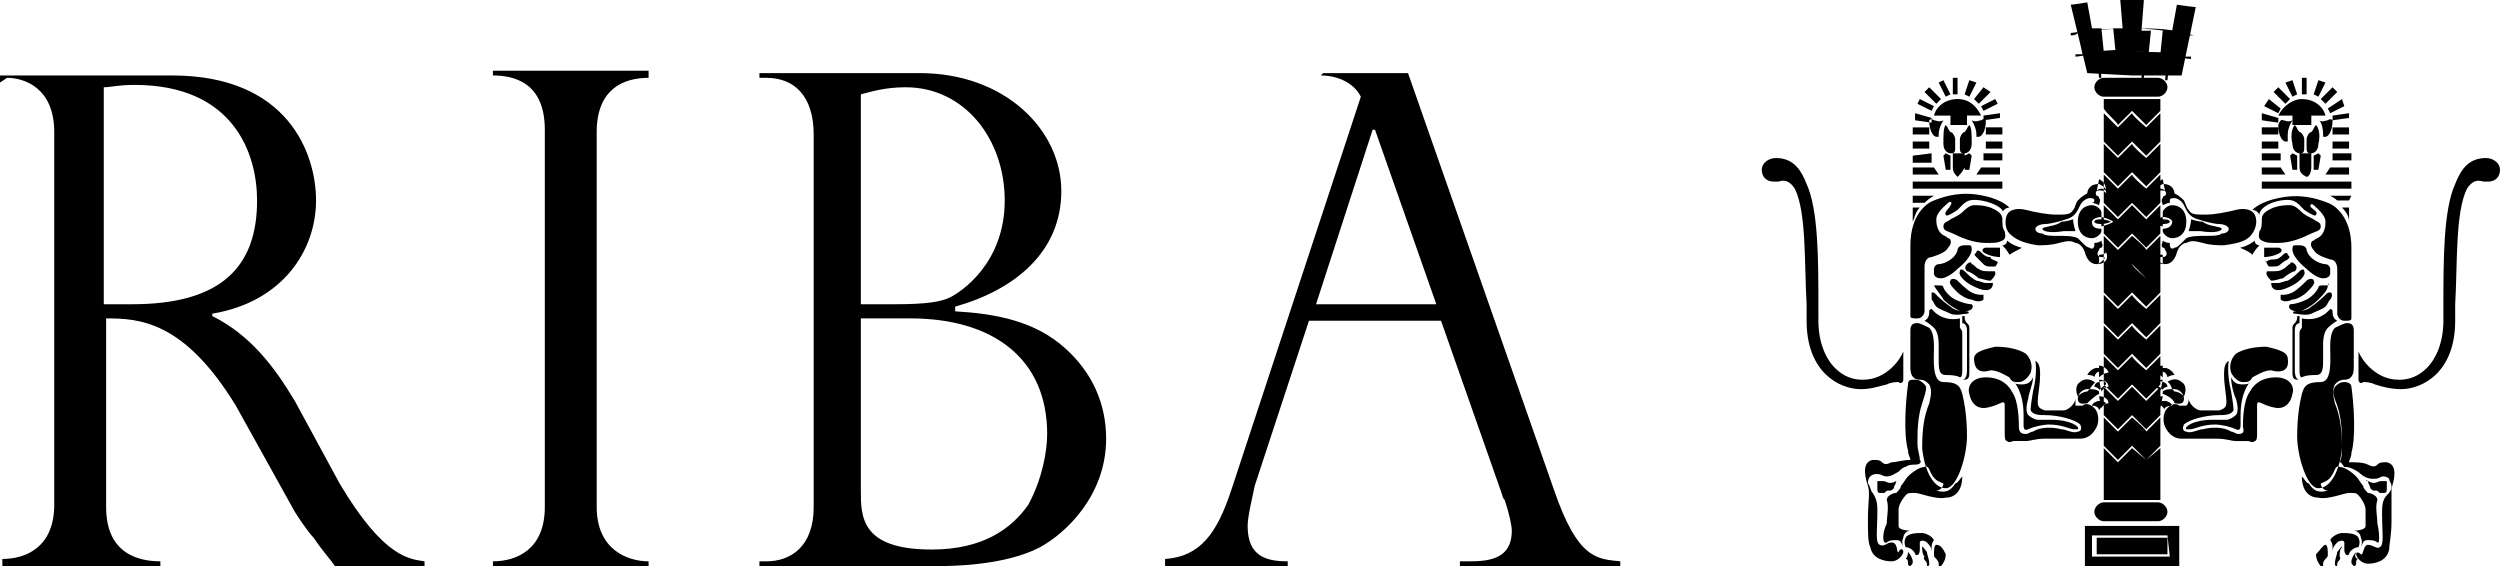 <svg xmlns="http://www.w3.org/2000/svg" width="106" height="24" xml:space="preserve">
  <path d="M90.4 3.2h2.1l.6-2.9c-.1 0-.8-.1-.8-.1l-.2 1.1h-.4l-.1 1h-.5l.1-1h-.4l.1-1.3h-1l.1 1.2h-.4l.1 1h-.5l-.1-1h-.4L88.5.1s-.6.1-.7.1l.7 2.9 1.9.1zm1.1 18.1h-2.3c-.2 0-.4.2-.4.4s.2.4.4.4h2.3c.2 0 .4-.2.4-.4s-.2-.4-.4-.4zm-3.1 1h4V24h-4v-1.7zm3.5.4h-3.2v.9H92l-.1-.9zm0 .1v.7h-3v-.7h3zm-1.5-9-.6.6-.6-.6V15l.6.6.6-.6.6.6.6-.6v-1.2l-.6.6s-.6-.5-.6-.6zm0 1.3-.6.6-.6-.6v1.2l.6.6.6-.6.6.6.6-.6v-1.2l-.6.6s-.6-.5-.6-.6zm0-2.6-.6.6-.6-.6v1.2l.6.6.6-.6.6.6.6-.6v-1.2l-.6.6s-.6-.5-.6-.6zm0 3.9-.6.6-.6-.6v1.2l.6.6.6-.6.6.6.6-.6v-1.2l-.6.6-.6-.6zm0 1.3-.6.6-.6-.6v1.2l.6.6.6-.6.6.6.6-.6v-1.2l-.6.6c0-.1-.6-.6-.6-.6zm0-6.5-.6.6-.6-.6v1.2l.6.6.6-.6.6.6.6-.6v-1.2l-.6.6s-.6-.5-.6-.6zm0 7.8-.6.6-.6-.6v1.2l.6.6.6-.6.6.6.6-.6V19l-.6.5-.6-.5zm0-14.2-.6.6-.6-.6V6l.6.6.6-.6.6.6.6-.6V4.8l-.6.6s-.6-.5-.6-.6zm-.6.5.6-.6.6.6.6-.6v-.5h-2.4v.4c.1.2.6.6.6.7zm.6 4.7-.6.6-.6-.6v1.2l.6.6.6-.6.6.6.6-.6V10l-.6.6c0-.1-.6-.6-.6-.6zm.6 10.8-.6-.6-.6.6-.6-.6v1h2.4v-1l-.6.6zm-.6-12.1-.6.6-.6-.6v1.2l.6.6.6-.6.6.6.6-.6V8.7l-.6.6-.6-.6zm0-2.6-.6.6-.6-.6v1.2l.6.6.6-.6.6.6.6-.6V6.1l-.6.6s-.6-.5-.6-.6zm0 1.3-.6.6-.6-.6v1.2l.6.6.6-.6.6.6.6-.6V7.4L91 8s-.6-.5-.6-.6zM93 1.5c-.9-.3-1.7-.3-2.6-.3-1.1 0-1.9.1-2.6.2v.1c.1 0 .2 0 .3-.1l.2.9H88v.1c.2 0 .5-.1.9-.1l.1 1h.1l-.1-1c.3 0 .5 0 .9-.1l.1 1.1-.1-1.1h1l-.1 1.1h.1l.1-1c.3 0 .6 0 .9.1l-.1 1h.1l.1-1c.4 0 .7.1.9.1v-.1h-.3l.2-.9h.2zm-4.8-.1c.6-.1 1.3-.2 2.1-.2v.9c-.7 0-1.5.1-2 .1l-.1-.8zm4.2.9c-.5-.1-1.2-.1-2-.1v-1c.7 0 1.4.1 2.1.2l-.1.9zm-.9 1h-2.3c-.2 0-.4.2-.4.4s.2.4.4.4h2.3c.2 0 .4-.2.4-.4s-.2-.4-.4-.4zM89 7.6c.2.1.3.2.3.6 0 0-.1-.2-.4-.1-.1 0 0 0 0 0l.1-.5zm.1 1.6c.4.1.5.2.5.2s-.1.1-.5.2v-.4zm-.1 1.6c.1 0 .2 0 .3-.1 0 0 .2.4-.3.5v-.4zm0 4.7c.2 0 .4.2.4.3 0 0-.2 0-.4.2v-.5zm0 .6c.2 0 .4.1.4.3 0 0-.2 0-.3.2l-.1-.5zm0 .7c.2 0 .4.1.4.3 0 0-.2 0-.3.2l-.1-.5zM84.2 6v.3h.7V6h-.7zm.7.5h-.8v.3h.8v-.3zm0 1.2h-3.8V8h3.8v-.3zm-.9-.6-.2.3h1v-.3H84zM81.8 6h-.7v.3h.7V6zm-.7.6v.3h.8v-.4l-.8.1zm0 1.7v.3h.5c.2-.2.4-.3.4-.3h-.9zm0 1.1v-.6h.3c-.2.2-.2.4-.3.6zm.9-2.3h-.9v.3h1.1l-.2-.3zm1.3.1v-.6l.2-.1.1.1-.1.6h-.2zm-.3.3c-.1-.1-.2-.2-.2-.4v-.6h.5v.6c-.1.2-.2.3-.3.4zm-.3-.3v-.6l-.2-.1-.1.1.1.6h.2zm6.4 3.7c-.2 0-.2-.2-.1-.3 0 0 0-.1.1-.1.1-.1 0-.2 0-.3 0 0-.1.1-.3.1v.1c0 .1-.1.2-.2.1-.1 0-.2-.1-.3-.2l-.2-.2c-.2-.1-.5-.1-.9-.1-.2 0-.5 0-.6-.1-.2 0-.3-.1-.3-.2s.2-.2.4-.2.6-.1.9-.2c.4-.1.5-.4.6-.6.1-.2.3-.3.4-.3.1 0 .2 0 .2.1s-.1.1-.1.1c.1 0 .3.1.3.1 0-.1.1-.2 0-.3 0-.1-.1-.1-.1-.1-.1-.1 0-.3.2-.3.1 0 .2.1.2.1 0-.1-.1-.2-.3-.3-.5 0-.5.4-.5.4-.2.1-.3.2-.4.3-.1.1-.1.3-.2.4-.1.2-.3.2-.7.2-.4 0-.9-.1-1.3-.2s-.7 0-.8.2c-.1.2-.1.6.1.8s.5.4 1.2.5c.2 0 .6 0 .9-.1.4-.1.5-.1.7 0 .1 0 .3.1.4.4 0 0 .1.5.5.5.1 0 .2-.1.3-.2.1-.1 0-.1-.1-.1zm-.4-1.5c0-.1.2-.2.4-.2V9c0-.1-.2-.3-.4-.3-.3 0-.6.2-.6.7 0 .5.3.7.6.7.2 0 .4-.2.4-.3v-.1c-.3 0-.4-.1-.4-.3zm-6.3.2c0-.2.2-.2.3-.3.2-.1.4-.2.5-.3.1-.1.3-.3.5-.3s.4 0 .7.1c.2.1.5.2.5.5 0 .2 0 .4.1.5 0 .1.1.3-.1.4-.2.1-.3.1-.7.1-.5 0-1-.2-1.4-.4-.2-.1-.4-.1-.4-.3zm1.1.8c.1 0 .1.1.1.2s-.1.4-.6.8c-.2.2-.5.4-.7.4-.2 0-.3-.1-.3-.2v-.2c0-.1.1-.2.2-.2.2 0 .7-.2.8-.6 0-.1.1-.2.3-.2h.2zm.5-1.9c-.6-.1-.7.1-1 .4-.3.2-.5.3-.5.2-.1-.1.2-.3.2-.4.1-.1 0-.2-.1-.1s-.5.4-.5.7c0 .1 0 .4.2.6.1.1.2.1.3.2.1 0 .2.2 0 .4-.1.2-.4.3-.7.4-.2 0-.3.2-.3.4v1.9c0 .1-.1.3-.3.3-.2 0-.3 0-.3-.1v-3c0-1.3.7-1.8 1-1.9.5-.2 1.2-.4 2.1-.2.5.1.9.3 1.1.5 0 0-.2 0-.3.2.1-.1-.3-.4-.9-.5zm.8 2.4s-.4 0-.7-.2c-.1-.1 0-.2.1-.2h.6v.4zm-.1.2c0 .1-.1.2-.1.2h-.2c-.1 0-.2 0-.3-.1l-.3-.3c-.1-.1-.1-.1 0-.2 0-.1.1-.1.2 0s.2.2.4.2c0 .1.1.1.3.2 0-.1 0 0 0 0zm-.3.8c-.2 0-.4-.1-.5-.1-.1-.1-.4-.3-.5-.3-.1-.1-.1-.2 0-.3.1-.1.2-.1.2 0 .1 0 .2.2.3.2.1.1.3.1.4.1h.2c.1 0 .1 0 .1.1s-.1.2-.2.3zm-.2.1c-.1 0-.3-.1-.4-.1-.2-.1-.4-.3-.5-.4-.1-.1-.2-.1-.2 0-.1.2.3.5.5.6.2.1.4.2.6.2.2 0 .3-.1.3-.3h-.3zm-1.5-.1c0-.1.2-.1.3 0 .1.1.4.4.6.5.2.1.3.1.5.1v.2c-.1.1-.3.1-.5 0-.2 0-.5-.2-.6-.3-.2-.2-.4-.4-.3-.5zm-.7.2c0-.1 0-.1 0 0h.2c.1 0 .2 0 .2.1.1.2.3.4.5.5.2.1.5.2.7.2 0 0 .1.1 0 .2s-.3.1-.4.1c-.1 0-.5-.2-.8-.5-.1-.2-.3-.4-.4-.6zm-.1.3c.1 0 .1 0 .2.1s.3.3.6.5c.2.2.6.2.7.2.1 0 .1.1 0 .1s-.5.1-.7 0c-.2-.1-.5-.2-.6-.3-.1-.1-.1-.2-.2-.3v-.3zm3.3-1.6s-.1-.2-.3-.4c0 0 .2 0 .2-.2 0 0 .2.2.6.3.1 0-.2.1-.5.3zM81 14c0-.3.2-.3.3-.3.1 0 .3.1.5.2.1.1.2.3.2.8s-.1 1.5.4 1.5.7.1.8.5c.1.4.2 1 .2 1.8s-.4 2.2-.9 2.2-.9-.7-1-1.7c0-.9.1-1.4.3-1.9.1-.4.1-.6 0-.8-.1-.1-.2-.2-.4-.2s-.4-.1-.4-.5V14zm-.3 2.1v-1.2c-.1.3-.7 1.2-1.7 1.2-.2 0-.7 0-1.2-.5-.4-.4-.7-1.1-.7-2V13c0-2 0-4.1-.5-5.2-.2-.5-.5-1.1-1.3-1.1-.3 0-.6.2-.6.5s.2.5.5.5h.2c.3-.1.5 0 .7.3.5 1 .4 3.2.5 4.9v.7c0 2.2 1.4 2.9 2.3 2.9.4 0 .7-.1 1.1-.2.2-.1.4-.1.5-.1.1.1.2 0 .2-.1zm2.5 0c.2 0 .3 0 .3-.3V14c0-.2 0-.2-.1-.3s-.1-.2-.1-.3h-.1v.3s.2 0 .2.3v1.7c0 .3-.1.4-.2.4zm.5-.9c0-.3.5-.4.9-.5.5 0 1 .1 1.3.3.2.2.3.5.2.8-.1.2-.3.4-.5.4s-.3 0-.4-.2c-.2-.1-.5-.3-.8-.3-.3.1-.7.1-.7-.5zm1.9 2.9c0-.2 0-1.1-.3-1.5-.1-.2-.4-.6-1.1-.6-.6 0-.8.4-.7.7.1.5.4.6.6.6s.5-.1.7-.2c.2-.1.2 0 .2.1v1.2c0 .1 0 .3.1.3.1.1.2 0 .3 0h.5c.2 0 .4-.1.8-.1h1.5c.4 0 .6-.3.7-.5.1-.2.1-.6-.1-.8-.2-.2-.4-.2-.5-.1H88v-.3c0 .2-.3.5-.5.5h-.8c-.3-.1-.3-.2-.3-.4s.1-.7.1-1.1c0-.2 0-.5-.2-.6 0 0 .1.5-.1 1.3-.1.6-.1.7-.1.8.1.2.4.2.6.2.6 0 1.3.2 1.5.4.1.2 0 .3-.1.3-.2.1-.5-.1-.7-.1-.4-.1-.9-.1-1.2.1-.1 0-.2.1-.3.1-.1 0-.3 0-.3-.3zm2.9-1c-.1 0-.4.1-.4-.2 0-.2.2-.4.4-.4s.4 0 .5.1v.1c-.2.1-.4.3-.5.4zm.3-.9c-.1-.1-.4-.2-.6 0-.2.1-.2.4-.1.6 0 0 .2-.2.4-.2l.1-.1c.2-.3.3-.3.2-.3zm.5.1c0-.1-.1-.2-.3-.1-.1 0-.2.1-.2.2 0 0 .1 0 .2.1 0 .1.1-.1.3-.2zm-.8-.4c.1-.2.3-.3.4-.3.1 0 .2 0 .3.1 0 0-.1 0-.3.1-.1.1-.1.2-.1.2s0-.1-.3-.1zm.2 1.3c0-.1.2-.2.3-.2.1 0 .2 0 .3.1 0 0-.2.1-.3.3 0-.1-.1-.2-.3-.2zm-7.3 2.3c0-.2-.1-.4-.1-.7 0-.5 0-1.1.2-1.7.2-.6.2-.7.1-.8-.1-.1-.2-.2-.4-.2s-.3 0-.3.2c-.1.7-.2 2.1 0 2.8 0 .2.1.3.1.4-.3 0-.6.1-.8.1-.2.1-.3.1-.4 0-.1-.1-.2-.1-.4-.1-.5.1-.3.8-.2 1.1.1.3 0 .7 0 1.4 0 .6 0 1 .1 1.2.1.5.6.6.9.6.3 0 .5-.3.5-.4 0-.1-.1-.2-.2 0-.1.1 0-.4-.3-.4-.2 0-.3.2-.5.1s-.1-.6-.1-1.4c0-.3 0-.5-.2-.8-.1-.1-.1-.3-.2-.4 0-.1 0-.2.1-.3.1-.1.2-.1.3-.1.2 0 .2.1.4.1s.3-.1.5-.2c.1-.1.2-.2.3-.2.1-.1.3-.1.4-.1.2 0 .3-.1.2-.2zM80 23c.1-.1.3-.1.4-.1.2 0 .2.1.3.3 0 0-.1-.2 0-.4 0-.1.1-.3.3-.3 0 0-.5 0-.5-.2v-.7c0-.2.2-.5.3-.6.1-.1.1-.1.4-.1.2 0 .9.3 1.3.2.4 0 .7-.3.7-.9-.1.1-.2.3-.3.3 0 0-.1.2-.3.3-.2.1-.5 0-.5 0 .2 0 .3-.2.3-.3-.2-.1-.4-.1-.6-.6-.1-.2-.2-.1-.2-.1-.2 0-.5.2-.7.4-.1.1-.2.3-.3.4 0 .1-.1.2-.2.3-.1 0-.4.1-.4.3.1.3 0 .7 0 1-.2.4-.2.9 0 .8zm.8-.2c.1-.2.5-.2.7-.2.1 0 .4.1.5.3 0 0-.1.1-.1.3v.3-.1c0-.2-.1-.3-.2-.4-.1-.1-.3-.1-.3 0v.3c0 .2-.1.3-.2.2 0-.1-.2-.3-.4-.3 0 0-.1-.2 0-.4zm1.3.3c-.1 0-.1.3-.1.4 0 .1 0 .1.1.2 0 0 .1.1.1.2s0 .2.1.1.2-.3.2-.5c-.1-.2-.2-.4-.4-.4zm-.6.1c0-.1.1.1.2.2 0 .1.1.3.1.5 0 .1-.1.2-.1 0 0-.1-.2-.2-.1-.3-.1-.1-.1-.3-.1-.4zm-.6.2c.1.1.2.3.2.4 0 .1 0 .1-.1.2 0 0-.1 0-.1-.1s0-.2-.1-.2c0 0 .1-.1.1-.3zm2.2-20.1h-.3V4h.2v-.7h.1zm.4.1-.2.6.2.1.3-.6-.3-.1zm.6.3-.4.5.2.2.5-.5-.3-.2zm.5.5-.6.3.1.2.6-.3-.1-.2zm.2.6-.7.1v.2l.7-.1v-.2zm-.6.6v.3h.7v-.3h-.7zm-1.8-2-.2.1.3.6.2-.1-.3-.6zm-.6.3-.2.2.5.5.2-.2-.5-.5zm-.4.5-.1.2.6.3.1-.2-.6-.3zm-.2.6v.3l.7.1V5l-.7-.2zm.6.6h-.7v.3h.7v-.3zm1.7-.1c-.1-.1-.1-.1 0 0-.1.1-.1.2-.2.3-.1 0-.2.2-.2.3v.4c0 .2.1.2.2.2s.3-.1.3-.4c0-.4 0-.7-.1-.8zm.5-.2c-.1 0-.2.1-.4 0-.1 0-.1 0 0 0 0 0 .2.3.2.6v.1h.1c.1 0 .3-.2.3-.7-.1-.1-.2 0-.2 0zm-1.5.2c.1-.1.1-.1 0 0 .1.1.1.2.2.3.1 0 .2.2.2.3v.4c0 .2-.1.2-.2.2s-.3-.1-.3-.4c0-.4 0-.7.1-.8zm.5 0h-.3v-.4H82c.1-.4.5-.7 1-.7s.8.3 1 .7h-.6v.4H83zm-1-.2c.1 0 .2.1.4 0 .1 0 .1 0 0 0 0 0-.2.3-.2.6v.1h-.1c-.1 0-.3-.2-.3-.7.1-.1.2 0 .2 0zm7.5 4.3c-.2.1-.4.1-.4.1s-.3 0-.3-.1.2-.1.3-.1c0 0 .2 0 .4.1zm-7.3 5.2v.6c0 .4 0 .7.3.7.5 0 .6.1.6.1.1 0 .1-.2.1-.3v-1.6c0-.1-.1-.2-.1-.2v-.4s-.7.2-1.2-.4c0 0-.1 0-.1.1s0 .3-.2.4c0 0 .2.1.4.3.1.1.2.3.2.7zm.5-.5h.2v-.2h-.2v.2zm0 .5h.2v-.2h-.2v.2zm0 .5c0 .1 0 .1 0 0h.2v-.2h-.2v.2zm0 .6h.2v-.2h-.2v.2zm-2.3 4.7c-.2.1-.3.1-.5 0h-.3v.3c0 .1 0 .2.1.2h.2c.1-.1.1-.1.2-.1s.1 0 .2-.1c0-.1.1-.2.1-.3 0 0 0-.1 0 0zm5.8-4.4c-.1.2-.2.3-.5.3 0 0-.3 0-.3-.1 0 0 .4.4.4 1.4v.4c0 .1 0 .3.2.2.2-.1.6-.2.9-.2.5 0 .9.2 1 .2h.2c.1-.1-.3-.4-1.1-.4h-.6c-.1 0-.3-.1-.4-.2-.1-.1-.1-.4 0-.7 0-.2.2-.6.2-.9zm5.5-8.4c-.2.1-.3.2-.3.6 0 0 .1-.2.4-.1.1 0 0 0 0 0l-.1-.5zm0 1.6c-.4.1-.5.2-.5.2s.1.1.5.2v-.4zm0 1.6c-.1 0-.2 0-.3-.1 0 0-.2.4.3.5v-.4zm0 4.7c-.2 0-.4.2-.4.3 0 0 .2 0 .4.2v-.5zm0 .6c-.2 0-.4.1-.4.3 0 0 .2 0 .3.2l.1-.5zm0 .7c-.2 0-.4.1-.4.3 0 0 .2 0 .3.2l.1-.5zM96.6 6h-.7v.3h.7V6zm-.7.5v.3h.8v-.3h-.8zm0 1.2V8h3.8v-.3h-3.8zm.8-.6h-.8v.3h1l-.2-.3zM98.9 6v.3h.7V6h-.7zm.8.5h-.8v.3h.8v-.3zm0 1.8h-.9s.2.1.3.2h.5l.1-.2zm-.1 1.1v-.6h-.3c.2.2.3.4.3.6zm-.8-2.3-.2.3h1v-.3h-.8zm-1.4.1v-.6l-.2-.1-.1.1.1.6h.2zm.4.3c.1 0 .2-.2.2-.4v-.6h-.5v.6c0 .2.1.3.3.4zm.3-.3v-.6l.2-.1.1.1-.1.6h-.2zm-6.4 3.7c.2 0 .2-.2.1-.3 0 0 0-.1-.1-.1-.1-.1 0-.2 0-.3 0 0 .1.1.3.1v.1c0 .1.1.2.2.1.1 0 .2-.1.3-.2l.2-.2c.2-.1.5-.1.9-.1.2 0 .5 0 .6-.1.2 0 .3-.1.3-.2s-.2-.2-.4-.2-.6-.1-.9-.2c-.4-.1-.5-.4-.6-.6-.1-.2-.3-.3-.4-.3-.1 0-.2 0-.2.1v.1c-.1 0-.3.1-.3.1 0-.1-.1-.2 0-.3 0-.1.1-.1.1-.1.1-.1 0-.3-.2-.3-.1 0-.2.1-.2.1 0-.1.1-.2.3-.3.5 0 .5.4.5.4.2.1.3.2.4.3.1.2.1.3.2.4.1.2.3.2.7.2.4 0 .9-.1 1.3-.2s.7 0 .8.2c.1.2.1.5-.1.8s-.5.4-1.2.5c-.2 0-.6 0-.9-.1-.4-.1-.5-.1-.7 0-.1 0-.3.1-.4.4 0 0-.1.5-.5.5-.1 0-.3-.1-.3-.2s0-.1.2-.1zm.4-1.5c0-.1-.2-.2-.4-.2V9c0-.1.2-.3.4-.3.3 0 .6.2.6.7 0 .5-.3.7-.6.7-.2 0-.4-.2-.4-.3v-.1c.2 0 .4-.1.4-.3zm6.3.2c0-.2-.2-.2-.3-.3-.2-.1-.4-.2-.5-.3-.1-.1-.3-.3-.5-.3s-.4 0-.7.1c-.2.1-.5.2-.5.5 0 .2 0 .4-.1.5 0 .1-.1.3.1.4.2.1.3.1.7.1.5 0 1-.2 1.4-.4.2-.1.4-.1.4-.3zm-1.1.8c-.1 0-.1.1-.1.2s.1.4.6.8c.2.2.5.4.7.4.2 0 .3-.1.3-.2v-.2c0-.1-.1-.2-.2-.2-.2 0-.7-.2-.8-.6 0-.1-.1-.2-.3-.2h-.2zm-.6-1.9c.6-.1.7.1 1 .4.3.2.5.3.5.2.1-.1-.1-.2-.2-.3-.1-.1 0-.2.1-.1s.5.4.5.7c0 .1 0 .4-.2.6-.1.1-.2.1-.3.2-.1 0-.2.2 0 .4.1.2.4.3.7.4.2 0 .3.2.3.4v1.9c0 .1.1.3.3.3.2 0 .3 0 .3-.1v-3c0-1.3-.7-1.8-1-1.9-.5-.2-1.2-.4-2.1-.2-.5.1-.9.3-1.1.5 0 0 .2 0 .3.2 0-.2.3-.5.9-.6zm-.7 2.4s.4 0 .7-.2c.1-.1 0-.2-.1-.2H96v.4zm.1.2c0 .1.1.2.1.2h.2c.1 0 .2 0 .3-.1.1-.1.3-.2.3-.2.1-.1.1-.1 0-.2 0-.1-.1-.1-.2 0s-.2.2-.4.2c-.1 0-.2 0-.3.1 0-.1-.1 0 0 0zm.2.8c.2 0 .4-.1.5-.1.1-.1.4-.3.5-.3.1-.1.1-.2 0-.3-.1-.1-.2-.1-.2 0-.1 0-.2.2-.3.2-.1.1-.3.1-.4.1h-.2c-.1 0-.1 0-.1.1s.1.2.2.3zm.3.1c.1 0 .3-.1.4-.1.2-.1.4-.3.5-.4.1-.1.2-.1.2 0 .1.2-.3.5-.5.6-.2.1-.4.2-.6.2-.2 0-.3-.1-.3-.3h.3zm1.5-.1c0-.1-.2-.1-.3 0-.1.1-.4.4-.6.5-.2.1-.3.1-.5.1v.2c.1.1.3.1.5 0 .2 0 .5-.2.6-.3.2-.2.4-.4.3-.5zm.6.2c.1-.1 0-.1 0 0h-.2c-.1 0-.2 0-.2.1-.1.2-.3.4-.5.5s-.5.2-.7.2c0 0-.1.1 0 .2s.3.1.4.1c.1 0 .5-.2.8-.5.2-.2.4-.4.4-.6zm.1.3c-.1 0-.1 0-.2.1s-.3.3-.6.5c-.2.2-.6.2-.7.2-.1 0-.1.1 0 .1s.5.1.7 0c.2-.1.5-.2.6-.3.1-.1.1-.2.2-.3.1-.1.1-.3 0-.3zm-3.3-1.6s.1-.2.3-.4c0 0-.2 0-.2-.2 0 0-.2.2-.6.3-.1 0 .3.1.5.3zm4.3 3.2c0-.3-.2-.3-.3-.3-.1 0-.3.1-.5.2-.1.1-.2.3-.2.8s.1 1.5-.4 1.5-.7.1-.8.5c-.1.4-.2 1-.2 1.8s.4 2.2.9 2.2.9-.7 1-1.7c0-.9-.1-1.4-.3-1.9-.1-.4-.1-.6 0-.8.1-.1.2-.2.4-.2s.4-.1.4-.5V14zm.2 2.1v-1.2c.1.3.7 1.2 1.7 1.2.2 0 .7 0 1.2-.5.4-.4.7-1.1.7-2V13c0-2 0-4.1.5-5.2.2-.5.5-1.1 1.3-1.1.3 0 .6.2.6.5s-.2.5-.5.5h-.2c-.3-.1-.5 0-.7.3-.5 1-.4 3.2-.5 4.9v.7c0 2.2-1.4 2.9-2.3 2.9-.4 0-.8-.1-1.1-.2-.2-.1-.4-.1-.5-.1-.1.1-.2 0-.2-.1zm-2.5 0c-.2 0-.3 0-.3-.3V14c0-.2 0-.2.1-.3s.1-.2.1-.3h.1v.3s-.2 0-.2.3v1.7c0 .3.1.4.2.4zm-.5-.9c0-.3-.5-.4-.9-.5-.5 0-1 .1-1.3.3-.2.2-.3.5-.2.8.1.2.3.4.5.4s.3 0 .4-.2c.2-.1.5-.3.8-.3.3.1.8.1.7-.5zm-1.9 2.9c0-.2 0-1.1.3-1.5.1-.2.4-.6 1.1-.6.6 0 .8.4.7.7-.1.5-.4.6-.6.6s-.5-.1-.7-.2c-.2-.1-.2 0-.2.1v1.2c0 .1 0 .3-.1.3-.1.1-.2 0-.3 0h-.5c-.2 0-.4-.1-.8-.1h-1.5c-.4 0-.6-.3-.7-.5-.1-.2-.1-.6.1-.8.2-.2.4-.2.5-.1h.3c.1-.1.1-.2.1-.3 0 .2.3.5.5.5h.8c.3-.1.3-.2.3-.4s-.1-.7-.1-1.1c0-.2 0-.5.2-.6 0 0-.1.5.1 1.3.1.6.1.7.1.8-.1.2-.4.2-.6.2-.6 0-1.3.2-1.5.4-.1.2 0 .3.1.3.2.1.5-.1.7-.1.4-.1.9-.1 1.2.1.1 0 .2.1.3.1.1 0 .3 0 .2-.3zm-2.9-1c.1 0 .4.1.4-.2 0-.2-.2-.4-.4-.4s-.4 0-.5.1v.1c.3.1.5.3.5.4zm-.3-.9c.1-.1.4-.2.6 0 .2.1.2.4.1.6 0 0-.2-.2-.4-.2l-.1-.1c-.1-.3-.2-.3-.2-.3zm-.5.1c0-.1.1-.2.3-.1.1 0 .2.1.2.2 0 0-.1 0-.2.1 0 .1-.1-.1-.3-.2zm.8-.4c-.1-.2-.3-.3-.4-.3-.1 0-.2 0-.3.1 0 0 .1 0 .3.1.1.1.1.2.1.2s.1-.1.3-.1zm-.1 1.3c0-.1-.2-.2-.3-.2-.1 0-.2 0-.3.1 0 0 .2.1.3.3-.1-.1.1-.2.3-.2zm7.3 2.6c.1 0 .2 0 .4.1 0 0 .2.1.3.2.1.1.3.2.5.2s.2 0 .4-.1c.1 0 .2 0 .3.1 0 .1.1.2.1.3 0 .2-.1.3-.2.4-.2.2-.2.5-.2.8 0 .8.1 1.3-.1 1.4-.1.1-.3-.1-.5-.1s-.2.5-.3.4c-.1-.1-.2-.1-.2 0s.2.4.5.4.8-.1.9-.6c0-.2.1-.6.1-1.2v-1.4c.1-.3.3-1-.2-1.1-.2 0-.3 0-.4.1-.1.1-.2.1-.4 0s-.5-.1-.8-.1c0-.1.1-.2.1-.4.2-.7.1-2.1 0-2.8 0-.1-.1-.2-.3-.2-.2 0-.3.1-.4.2-.1.2-.1.3.1.8.2.6.2 1.2.2 1.7 0 .3 0 .5-.1.7.1 0 .1.1.2.2zm1.4 3.2c-.1-.1-.3-.1-.4-.1-.2 0-.2.1-.3.3 0 0 .1-.2 0-.4 0-.1-.1-.3-.3-.3 0 0 .5 0 .5-.2v-.7c0-.2-.2-.5-.3-.6-.1-.1-.1-.1-.4-.1-.2 0-.9.3-1.3.2-.4 0-.7-.3-.7-.9.1.1.2.3.3.3 0 0 .1.2.3.3.2.1.5 0 .5 0-.2 0-.3-.2-.3-.3.2-.1.4-.1.6-.6.1-.2.2-.1.2-.1.2 0 .5.2.7.4.1.1.2.3.3.4 0 .1.1.2.2.3.1 0 .4.1.4.3-.1.3 0 .7 0 1 .1.4.1.9 0 .8zm-.8-.2c-.1-.2-.5-.2-.7-.2-.1 0-.4.1-.5.3 0 0 .1.1.1.3v.3-.1c0-.2.1-.3.2-.4.1-.1.3-.1.3 0v.3c0 .2.1.3.2.2 0-.1.2-.3.4-.3 0 0 .1-.2 0-.4zm-1.4.3c.1 0 .1.3.1.4 0 .1 0 .1-.1.2 0 0-.1.1-.1.2s0 .2-.1.1-.2-.3-.2-.5c.2-.2.3-.4.4-.4zm.7.1c0-.1-.1.1-.2.2 0 .1-.1.3-.1.5 0 .1.1.2.1 0 0-.1.2-.2.1-.3 0-.1 0-.3.1-.4zm.6.2c-.1.1-.2.3-.2.4 0 .1 0 .1.1.2 0 0 .1 0 .1-.1s0-.2.1-.2c-.1 0-.2-.1-.1-.3zM97.6 3.3V4h.2v-.7h-.2zm-.4.1-.3.1.3.6.2-.1-.2-.6zm-.6.3-.2.2.5.5.2-.2-.5-.5zm-.4.5-.2.3.6.3.1-.2-.5-.4zm-.3.6v.3l.7.1V5l-.7-.2zm.7.6h-.7v.3h.7v-.3zm1.7-2-.2.6.2.1.3-.6-.3-.1zm.6.3-.5.5.2.2.5-.5-.2-.2zm.4.5-.6.4.1.2.6-.3-.1-.3zm.3.6-.7.1v.2l.7-.1v-.2zm-.7.6v.3h.7v-.3h-.7zm-1.6-.1c0-.1 0-.1 0 0 .1.1.1.2.2.3.1 0 .2.2.2.3v.4c0 .2-.1.2-.2.2s-.3-.1-.3-.4c-.1-.4 0-.7.1-.8zm-.5-.2c.1 0 .2.1.4 0 .1 0 .1 0 0 0 0 0-.2.3-.2.6V6h-.1c-.1 0-.3-.2-.3-.7.1-.3.2-.2.2-.2zm1.4.2c0-.1 0-.1 0 0-.1.1-.1.2-.2.3-.1 0-.2.2-.2.3v.4c0 .2.1.2.2.2s.3-.1.3-.4c.1-.4 0-.7-.1-.8zm-.4 0h.2v-.4h.6c-.1-.4-.5-.7-1-.7-.4 0-.8.3-1 .7h.6v.4h.6zm.9-.2c-.1 0-.2.1-.4 0-.1 0-.1 0 0 0s.2.3.2.6v.1h.1c.1 0 .3-.2.3-.7-.1-.1-.2 0-.2 0zm-7.4 4.3c.2.1.4.1.4.1s.3 0 .3-.1-.2-.1-.3-.1c0 0-.2 0-.4.1zm7.2 5.2v.6c0 .4 0 .7-.3.7-.5 0-.6.1-.6.1-.1 0-.1-.2-.1-.3v-1.6c0-.1.1-.2.1-.2v-.4s.7.2 1.2-.4c0 0 .1 0 .1.1s0 .3.2.4c0 0-.2.1-.4.3-.1.1-.2.3-.2.7zm-.4-.5s-.1 0 0 0h-.2v-.2h.1v.2h.1zm0 .5s-.1 0 0 0h-.2v-.2h.1v.2h.1zm0 .5c0 .1-.1.1 0 0h-.2v-.2h.1v.2h.1zm0 .6s-.1 0 0 0h-.2v-.2h.1v.2h.1zm2.3 4.7c.2.1.3.1.5 0h.3v.3c0 .1 0 .2-.1.2h-.2c-.1-.1-.1-.1-.2-.1s-.1 0-.2-.1c0-.1-.1-.2-.1-.3-.1 0-.1-.1 0 0zM94.6 16c.1.2.2.3.5.3 0 0 .3 0 .3-.1 0 0-.4.4-.4 1.4v.4c0 .1 0 .3-.2.2-.2-.1-.6-.2-.9-.2-.5 0-.9.2-1 .2h-.2c-.1-.1.3-.4 1.1-.4h.6c.1 0 .3-.1.4-.2.1-.1.1-.4 0-.7-.1-.2-.2-.6-.2-.9zm-8-6.3c0 .1.3.2.9.1h.5s-.1-.3-.1-.5c0 0-.3.1-.5.1-.2.2-.8.2-.8.3zm7.6 0c0 .1-.3.2-.9.1h-.5s.1-.3.1-.5c0 0 .3.1.5.1.2.2.8.2.8.3zM4.4 12.9V3.7c.3 0 .6-.1 1.3-.1 4.2 0 5.2 2.9 5.2 4.9 0 2.8-1.5 4.4-5.3 4.4H4.4zM56 3.2c.7 0 1.4.3 1.7.9l-5.5 16.7c-.6 1.8-1.3 2.8-2.8 2.9v.3h5.2v-.2c-.9 0-1.7-.2-1.7-1.5 0-.4.2-1.2.3-1.7l2.3-7h5.6l2.6 7.4s0 .1.1.2c.2.6.3 1.1.3 1.3 0 1.4-1.3 1.3-2.2 1.3v.2h6.8v-.2c-1-.1-1.8-.1-2.8-3L59.7 3.1h-3.6l-.1.1zm-.2 9.7 2.4-7.4h.1l2.6 7.4h-5.1zm-19.3 0V4c.4-.1 1-.3 1.9-.3 2.5 0 4.2 2.2 4.2 4.8 0 2.7-1.9 3.9-2.3 4.1-.4.2-1 .3-2.4.3h-1.4zM39.9 24c.3 0 2.7 0 4.2-.8 1.1-.6 2.8-2.2 2.8-4.6 0-1.5-.6-2.8-1.7-3.8-1.3-1.2-3-1.5-4.7-1.6V13c2.5-.7 4.5-2.3 4.5-4.9 0-2.6-2.4-5-6-5h-6.8v.2h.3c1.2 0 2 .8 2 2.4v15.8c0 1.7-1 2.3-2 2.3h-.3v.2h7.7zm-1.3-10.5c3.5 0 5.8 1.7 5.8 4.9 0 .7-.2 1.9-.8 3-.7 1-1.9 1.9-4.1 1.9-3 0-3-1.4-3-2.5v-7.3h2.1zM27.5 3.3c-1.1 0-2.2.5-2.2 2.3v15.9c0 1.8 1.3 2.3 2.2 2.3v.2h-6.6v-.2c1 0 2.2-.5 2.2-2.3v-16c0-2-1.3-2.3-2.2-2.3V3h6.6v.3zM.3 3.3c.7 0 2 .4 2 2.3v15.8c0 1.8-1.2 2.3-2.2 2.3v.3h6.7v-.2c-.9 0-2.3-.3-2.3-2.3v-8c1.4 0 3.3.1 5.5 3.7l2.5 4.5s.5.8.8 1.1c.4.6.7.9.9 1.2H18v-.2c-.6-.1-1.7-.1-3.6-3.3L12.5 17c-.9-1.5-1.9-2.8-3.5-3.6v-.1c3-.5 4.4-2.7 4.4-4.8 0-2-1.2-5.3-6.1-5.3H0v.3l.3-.2z"/>
</svg>
